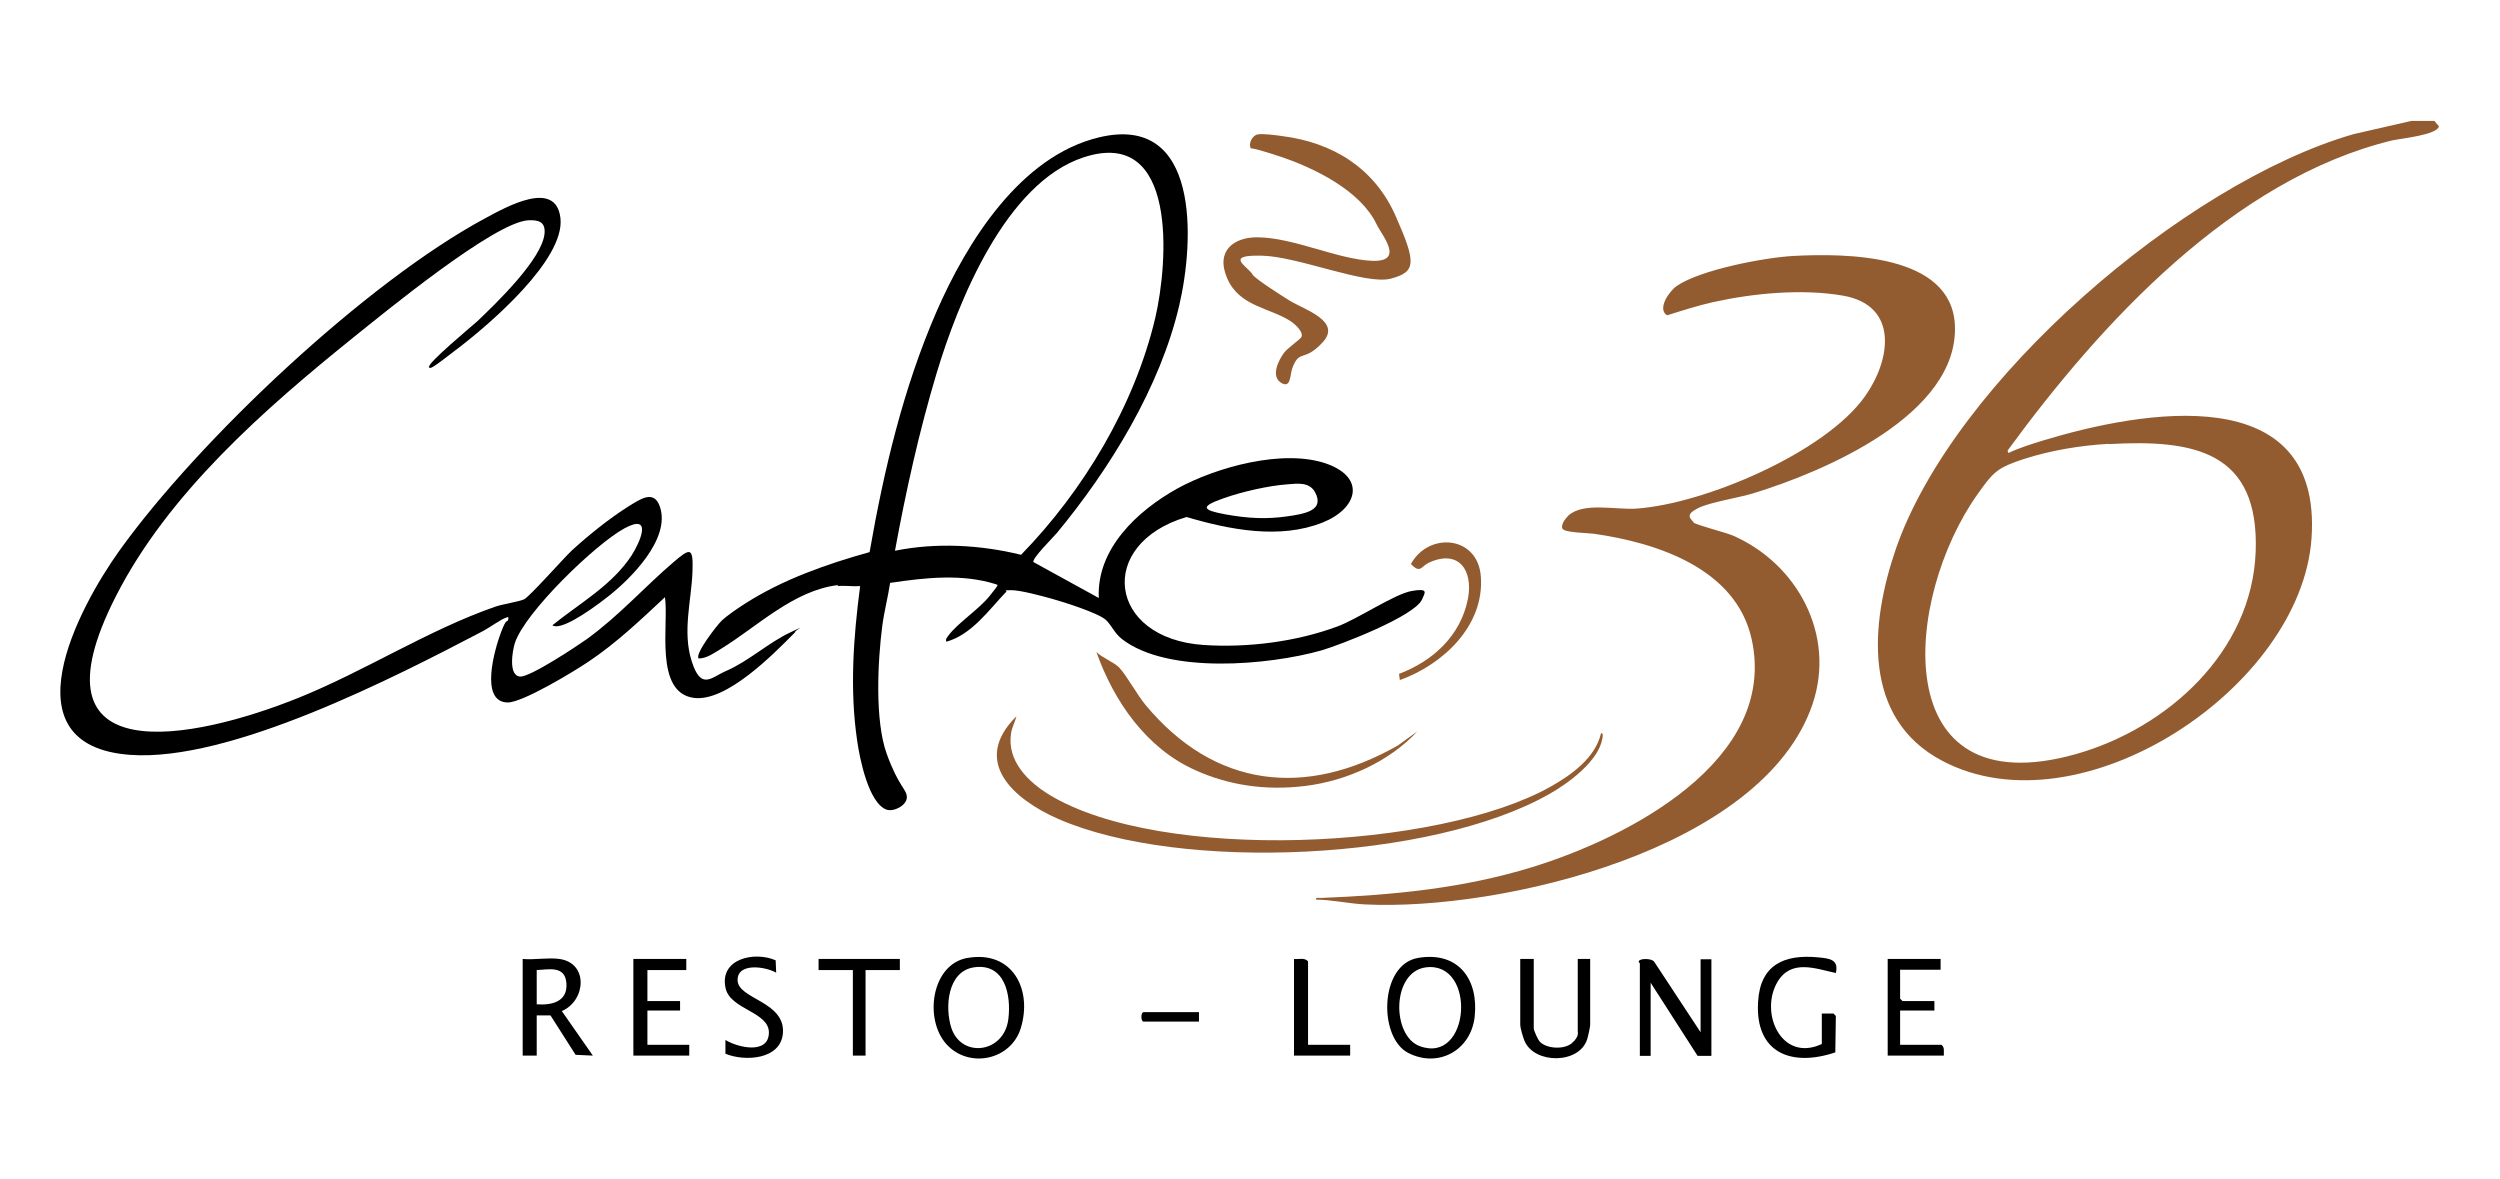<svg xmlns="http://www.w3.org/2000/svg" id="Layer_2" version="1.1" viewBox="0 0 926 436.8"><defs><style>.st0{fill:#925c30}</style></defs><path d="M310.5 216.7c-16.5 1.9-30 15.4-43.4 23.6-2.5 1.5-5.3 3.6-8.3 3.6-1.6-1.6 6.9-12.5 8.6-14.1s5.7-4.4 8.4-6.1c13.9-9 30.5-14.8 46.3-19.2 5.3-30.4 12.5-60.8 24.8-89.1 11.2-25.7 31-57.5 60.1-64.5 37.6-9.1 35.4 38.3 29.8 62.2-7.1 30.4-25.7 60.6-45.4 84.4-1.2 1.4-9.4 9.6-8.6 10.7l24.2 13.3c-.9-18.2 14.3-32.3 29-40.5 14.5-8 39.5-14.9 55.5-9.2 14.6 5.3 11.2 16.6-1.5 21.7-15.9 6.4-34.6 2.7-50.5-2-33.5 9.9-29.3 45 6.3 47.4 16.3 1.1 34.4-1.2 49.7-6.9 7.5-2.8 21.1-12 27.4-13.1s5 .5 3.8 3.2c-2.9 6.2-30.1 16.7-37.2 18.8-19.5 5.5-56.9 8.9-73.8-4.1-2.9-2.2-4.1-5.4-6.1-7.2-2.9-2.6-15.6-6.6-19.9-7.8-3.6-1-12-3.3-15.3-3.2s-1.2 0-1.7.6c-6.5 6.8-12.8 15.9-22.2 18.5-.3-1.2.3-1.5.8-2.3 3.5-4.7 11.2-9.6 15.3-14.7s2.8-3.8 2.3-4.3c-12.7-4-26.3-2.4-39.2-.5-.8 5.3-2.2 10.6-2.9 15.9-1.7 13.1-2.8 35 1.6 47.3s7.5 13.2 7.5 16.2-4.8 5.5-7.5 4.6c-6.7-2.4-10-19.1-10.9-25.5-2.8-18.9-1.4-38.4 1.1-57.3-2.7.2-5.7-.3-8.4 0Zm21-12.7c15.2-3.1 31.7-2.2 46.7 1.5 23.1-23.7 42-55.2 49.7-87.7 4.8-20.5 8.5-71.1-26.6-59.5-28.8 9.5-46.4 53.4-54.4 80-6.4 21.3-11.4 43.8-15.4 65.7Zm145.3-24.6c-7 .5-17 2.8-23.7 5.2-8.5 3-8 4.3.7 5.9s15.5 1.8 22.7.8 14-2.3 10.7-8.8c-2.1-4.1-6.6-3.4-10.4-3.1Z"/><path d="M159 135.9c-1.2-1 16.6-15.8 17.9-17 6.9-6.6 23.9-22.9 24.8-32.4.4-4.4-2.3-5.1-6.1-4.9-12.6.8-53 34-64.6 43.3-32.9 26.5-68.7 57.8-88.1 96C9.2 287 72 274 110.5 258.5c24.6-9.9 48.2-25.2 73-33.8 2.9-1 8.6-1.8 10.6-2.7s14.7-15.3 17.7-18.1c6-5.5 14.2-12.1 21.1-16.4 4-2.4 9.4-6.5 11.6.4 3.8 11.8-10.8 26.4-19.2 33s-18 12.7-20.7 10.7c10-8.1 22-14.7 29.3-25.8 3.1-4.8 8.1-15.9-2.6-10.1s-36.9 31.1-40.6 42.5c-.9 2.8-2.5 12.2 2 12.4 3.7.2 20.9-11.2 24.7-13.9 12.1-8.8 21.1-19.1 32.1-28.5 6.3-5.4 7.3-5.5 7 3.5-.4 10.8-3.8 22.2-.3 33.2s7.2 6 12.8 3.6c8.1-3.5 15.8-10.5 23.4-14.1s1.8-.9 2.1-.2c-7.9 8-25.4 25.9-37.5 24.3-14.8-2-9.2-27.4-10.7-37.3-9 8.4-17.9 16.9-28.2 23.8-5.3 3.6-24.6 15.3-30.1 15.2-10.5-.2-4.7-19.9-2.5-25.8s2.3-3.6 2.7-4.8-.1-1.1-.8-.8c-1.7.5-6.3 3.8-8.4 4.9-33 17.3-93.9 48.6-130.8 45.9-46.3-3.4-19.3-54.2-4-75.6 29.3-40.9 91.5-99.6 135.8-123.3 7.3-3.9 26-14.6 27.6.2 1.6 15.3-26.1 39-37.4 47.7s-10.6 8-11.5 7.3Zm199.5 218.9c16.5-2.8 24 11.7 19.6 26-3.6 11.9-19.3 15.2-27.6 5.9s-5.5-29.6 7.9-31.9Zm2.3 3.5c-9.9 1.4-10.9 14.9-8.4 22.5 3.8 11.3 19.6 9.3 21.1-3.4 1.1-8.9-1.3-20.8-12.8-19.1Zm269.1 24.1v-27.1h4v35.8h-5.1L611.4 364v27.1h-4v-34.3c0-.1-.7-.5-.3-.9.7-1 4.7-.9 5.6.3l17.3 26.3Zm-104.6-27.6c14.9-2.5 22.5 8 20.9 22-1.5 12.3-13.5 18.9-24.6 13.2s-10.7-32.8 3.7-35.2Zm2.9 3.5c-12.8 1.6-12.8 25.4-2.3 29.2 18.8 6.9 21.1-31.5 2.3-29.2Zm-321-3.1c10.9 1.5 9.8 15.5.9 19.3l11.5 16.5-6.4-.3-9.3-14.6h-5.1V391h-5.2v-35.8c4.2.4 9.5-.6 13.6 0Zm-8.4 16.8c5.7.4 11.5-1 11-7.8s-6.8-5-11-4.9V372Zm476.1 3.4h4.2l.9.9-.2 13.5c-16.3 5.5-29.8.2-28.6-18.8.8-13.6 9.6-17.6 22.2-16.4 4.1.4 7.8.7 6.6 5.8-7.5-1.6-16.4-5.2-21.5 3.1-7 11.5 1.3 30.2 16.3 23.2v-11.3Zm-106.8-20.2v25.7c0 .8 1.6 4.4 2.4 5.1 2.6 2.5 8.9 2.8 11.7.4s2.2-4 2.2-4.4v-26.8h4.6v24.5c0 .6-.8 4.3-1.1 5.2-2.9 9.3-19.5 9.3-23.2.7-.5-1.1-1.6-4.9-1.6-5.9v-24.5h5.2Zm-313.9 0v4.1h-14.4v11.5h12.1v3.5h-12.1V387h15.5v4h-20.7v-35.8h19.6zm464.6 0v4h-15v10.7l.9.9h11.8v3.5h-12.7V387h15.3c1.3.9.8 2.6.9 4h-20.8v-35.8h19.6Zm-431.1 5.2c-3.7-2.3-14.5-4.1-14.5 2.6 0 7.1 17.6 7.8 16.8 19.6-.7 9.9-14.1 10.7-21.3 7.7v-5.1c4.5 2.8 15.9 5.5 16.1-2.6.2-7.8-14.1-8.6-16-16.4-2.6-11 10.5-14 18.5-10.5l.2 4.6Z"/><path d="m901.7 44.8 1.7 2c-.7 3.2-14.1 4.5-17.3 5.2-59 14.3-108 67.7-142.5 114.9l.3.9c4-1.9 8.5-3.3 12.7-4.6 36.9-11.2 103.6-23.1 99.6 36.1-3.8 55.5-85.6 109.6-136.8 82.5-29.8-15.7-26.7-50.7-17.2-78.4C723.7 141.1 809 67.8 871.7 49.7l21.4-4.9h8.7ZM781 164.4c-10.5.6-21.3 2.4-31.3 5.6-9.8 3.2-11.3 4.7-17.1 12.9-27.5 38.5-34.2 116.3 36.4 96.4 33.8-9.6 65.1-37.8 66.5-74.9 1.4-37.3-22.9-41.7-54.4-39.9Zm-153.8 29.1c.9.9 11.8 3.7 14.5 4.8 24 10.4 38.3 36.8 29.7 62.4-18.2 54.1-115.7 76.8-165.8 74.3-6-.3-12.1-1.7-18.2-1.8-.1-1 1.3-.5 2-.6 26.9-1.1 52.3-3.5 78.1-11.4 35.1-10.8 91.3-39.4 81.3-84.5-5.8-26.2-35.2-35.7-58.5-39-2.3-.3-10.6-.4-11.5-1.8s1.1-3.9 2.1-4.9c5.5-5.1 17.6-2.1 25.1-2.6 25.2-1.7 70-20.7 84.8-41.6 9.6-13.5 12.6-33.7-8.2-37.3-15.1-2.6-33.1-.9-48 2.4-5.8 1.3-11.4 3.1-17.1 4.9-3.8-2.3.7-8.9 3.6-10.9 8.8-6 32.4-10.5 43.2-11.1 19.3-1 58.6-.9 59.8 25.7 1.4 33.1-48.5 54.2-74.6 62.2-5.5 1.7-16.1 3.3-20.5 5.5s-3.4 3.5-1.7 5.2Zm-163.3-91.8c1.6 2 11 7.9 13.7 9.6 5.3 3.3 19.5 7.6 12.4 15.4s-8.7 2.3-11.4 9.9c-.8 2.2-.4 7.6-4.2 5.1s-.7-8.5 1.2-11c1.2-1.7 6-5 6.4-5.8 1-1.8-2.2-4.7-3.6-5.7-7.9-5.3-19.2-5.5-23.8-16s2.7-15.4 11.2-15.3c13.3.1 29.5 8.1 42.2 8.7s3.7-9.6 1.9-13.5c-6-12.6-23.3-21-36-25.2s-10.3-2.5-10.6-3c-1-1.6.5-4.7 2.5-5.1s6.9.3 9.1.6c18.9 2.4 34.2 11.9 42 29.5s7.6 20.8-1.7 23.3-34.3-8.2-47.8-8.5-6.2 3.4-3.5 6.8Z" class="st0"/><path d="M593 271.6c1-.2.6 1.4.5 2-1.4 8.4-12.8 16.7-19.8 20.6-43.4 24.6-136.3 29-181.8 9.1-16.4-7.2-32.4-21.2-15.4-38-.5 2.1-1.7 4.1-2 6.3-1.6 10.2 6.2 17.9 14.2 22.8 41.4 25.1 143.7 20.5 185.6-3 7.8-4.4 16.5-10.6 18.7-19.7Z" class="st0"/><path d="M524.9 271c-10.5 11.2-26.1 18.2-41.3 20.1s-28.8-.4-40.8-5.8c-18.2-8.1-30.2-25.5-36.7-43.8 2.1 2.1 6.5 3.8 8.4 5.7 2.9 3.1 6.5 9.9 9.8 13.9 25.5 30.7 59.2 34.6 93.5 15l7.2-5.2Zm-6.4-19.1-.3-2.3c12.5-4.7 22.8-14.1 25.5-27.7 2.1-10.6-3.4-18.7-14.6-13.4-2.7 1.3-3 4.1-6.5.4 6.6-12 24.8-10.5 25.9 4.6 1.4 18.3-14.1 32.7-30 38.4Z" class="st0"/><path d="M333.3 355.2v4.1h-12.7V391h-4.7v-31.7h-12.7v-4.1h30.1zM484.5 387h15.6v4h-20.8v-35.8c1.7.2 4-.6 5.2.9V387Zm-40.4-12.1v3.5h-20.5c-1.1 0-1.1-3.5 0-3.5h20.5Z"/></svg>